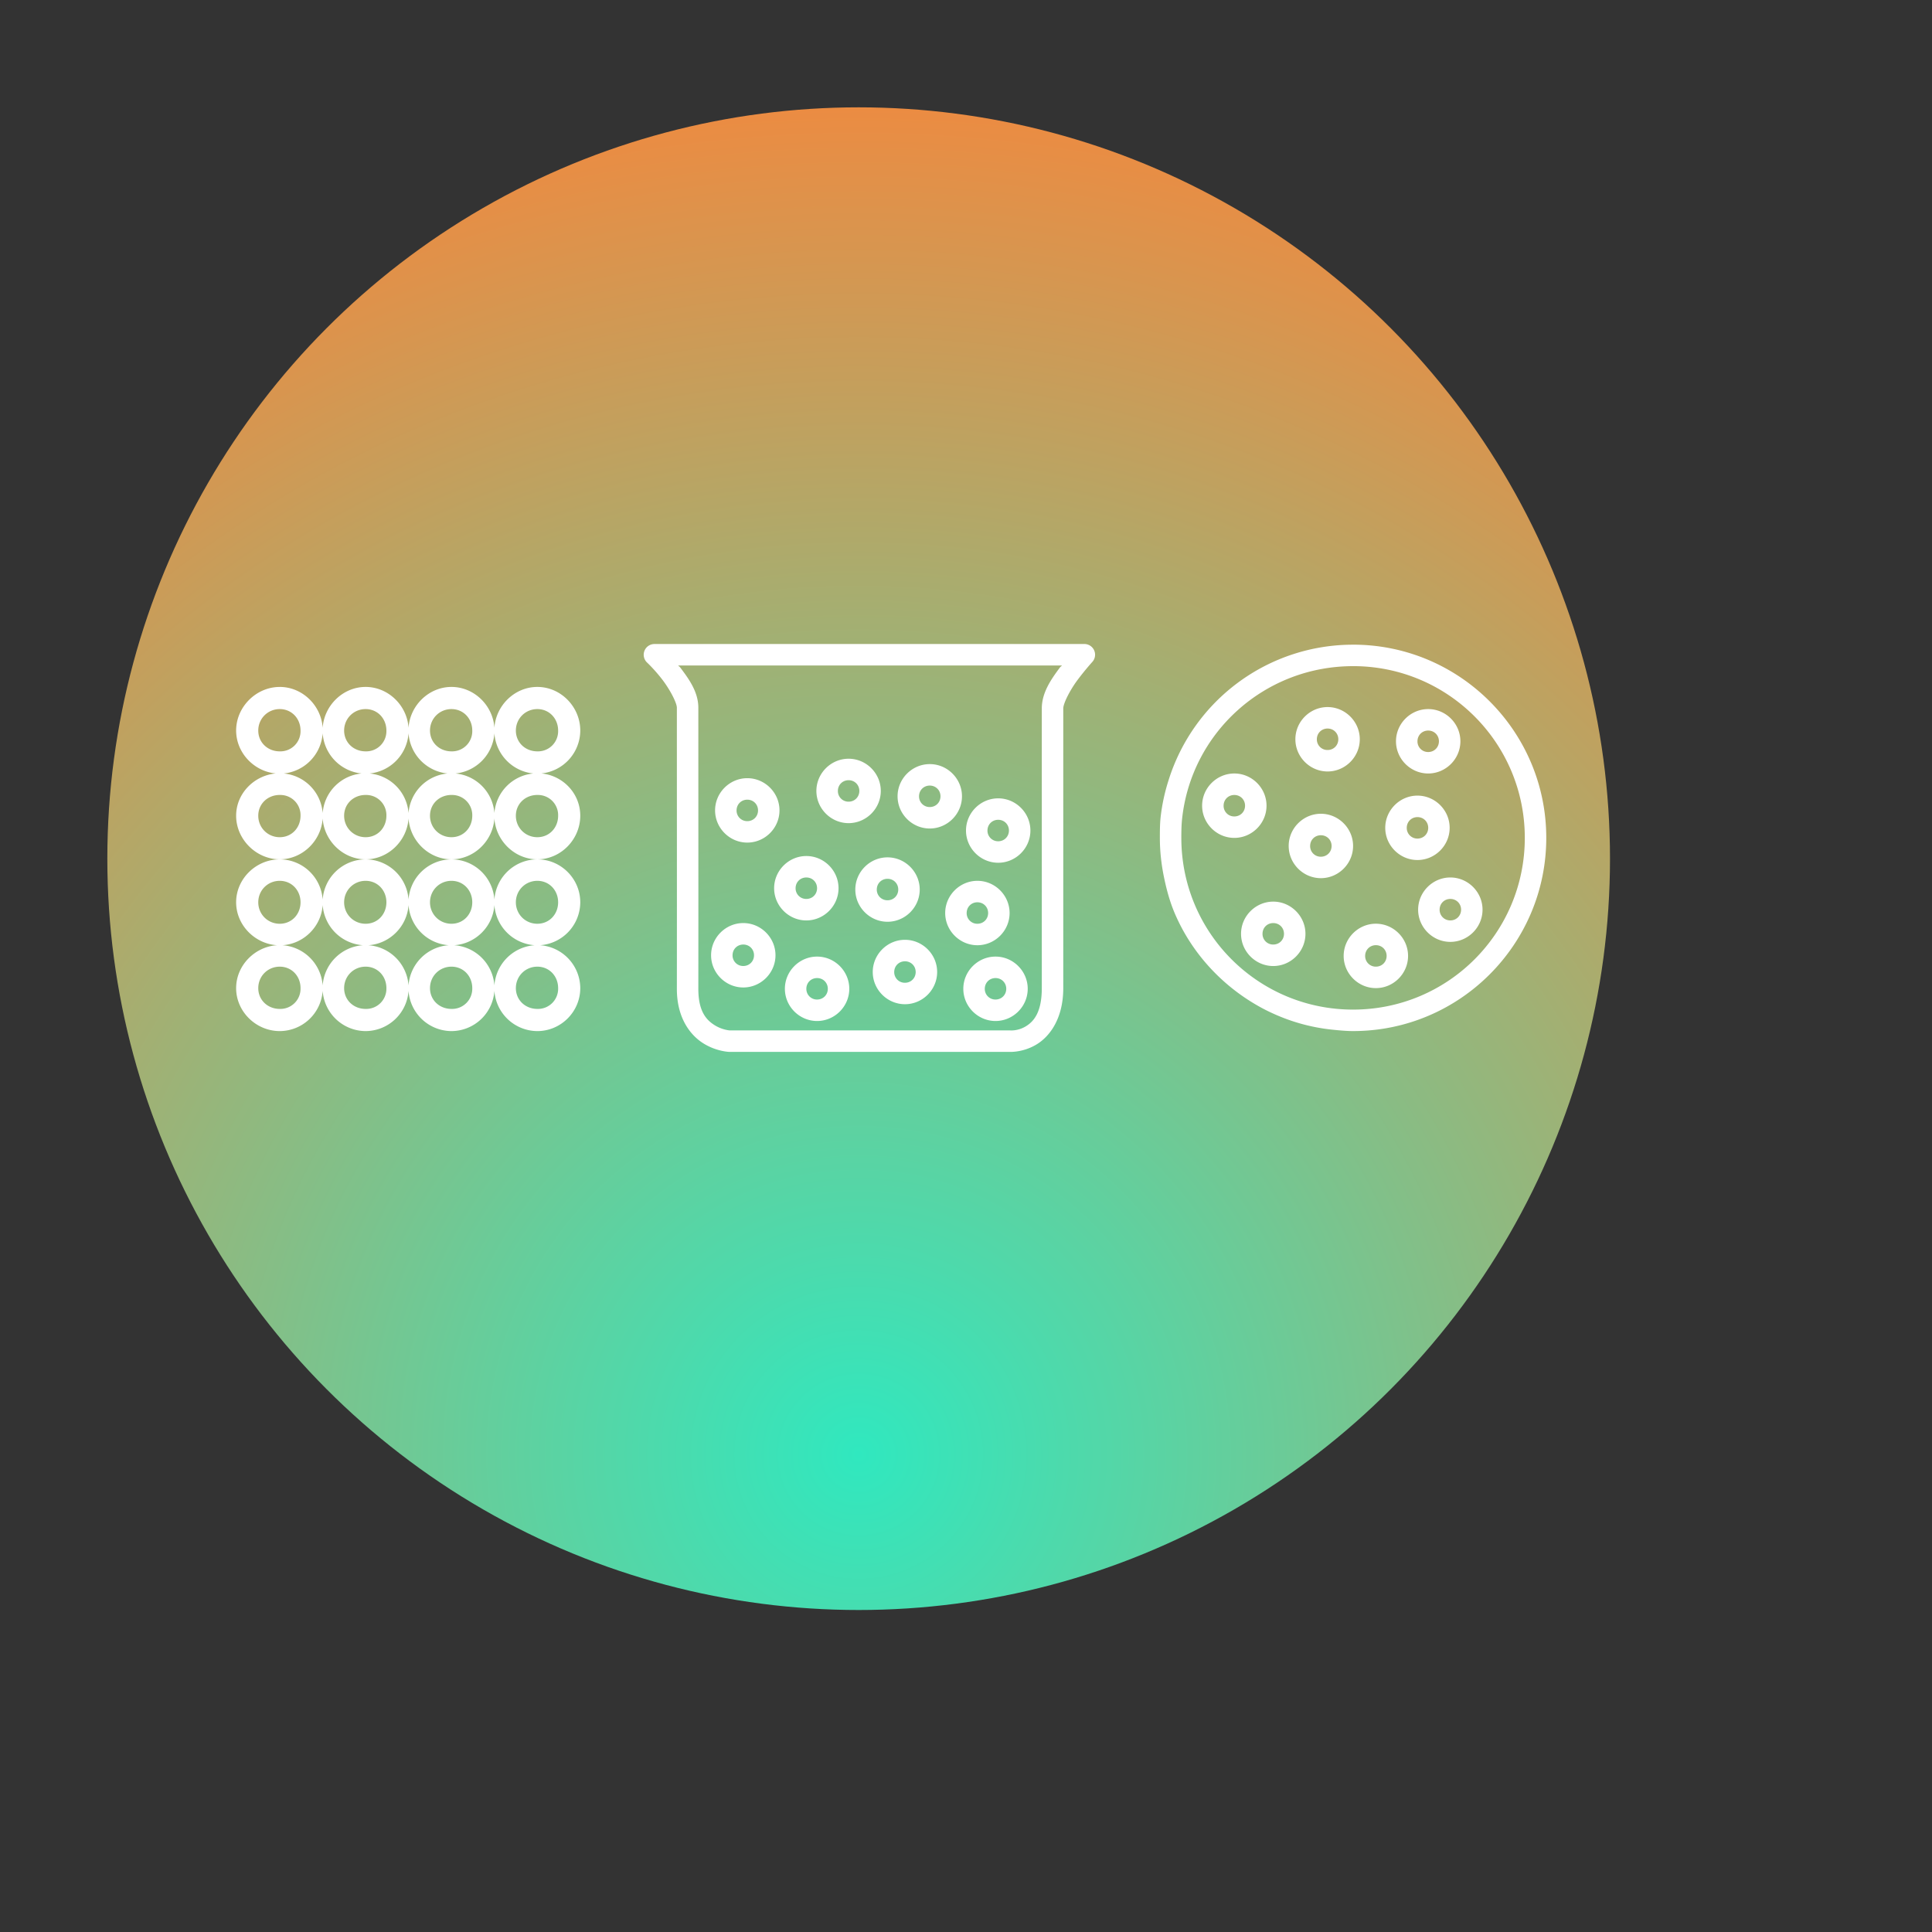 <?xml version="1.0" encoding="UTF-8"?><!DOCTYPE svg PUBLIC "-//W3C//DTD SVG 1.1//EN" "http://www.w3.org/Graphics/SVG/1.1/DTD/svg11.dtd"><svg xmlns="http://www.w3.org/2000/svg" xmlns:xlink="http://www.w3.org/1999/xlink" width="120" height="120" viewBox="0 0 90 90" xml:space="preserve" color-interpolation-filters="sRGB"><rect x="0" y="0" width="90" height="90" fill="#333333" stroke="none"/><title>Specify Fluids, Solids and Semisolids</title><defs><radialGradient id="RadialGradient-1" cx="0.5" cy="0.9" r="1"><stop offset="0.00" style="stop-color:rgb(48,232,191); stop-opacity:1;" /><stop offset="1.00" style="stop-color:rgb(255,130,53); stop-opacity:1;" /></radialGradient></defs><!--<rect style="fill:url(#RadialGradient-1)" rx="10" ry="10" x="10" y="10" width="60" height="60"/>--><circle style="fill:url(#RadialGradient-1)" cx="40" cy="40" r="35"/><svg viewBox="0 0 90 90" x="-4" y="15" style="fill:rgb(255,255,255);"><path d="M34.469 15.001a.5.5 0 0 0-.313.875s.367.346.719.812c.352.467.656 1.06.656 1.282 0 4.832.005 8.72 0 13.094-.002 1.337.607 2.14 1.219 2.53.612.39 1.219.407 1.219.407a.5.5 0 0 0 .03 0h13.032c.028.001.633.028 1.25-.344.632-.38 1.25-1.223 1.25-2.625V18.001c0-.229.304-.84.656-1.313.352-.472.688-.843.688-.843A.5.5 0 0 0 54.53 15h-20a.5.5 0 0 0-.062 0zm32.562.031a9 9 0 0 0-8.594 6.312 8.916 8.916 0 0 0-.374 1.75c-.031.303-.032.628-.032.938 0 .62.068 1.227.188 1.812.12.586.272 1.15.5 1.688.798 1.884 2.246 3.435 4.031 4.406.255.139.512.261.781.375a8.802 8.802 0 0 0 2.563.656c.302.031.627.062.937.062 4.965 0 9-4.035 9-9 0-4.964-4.035-9-9-9zm-31.437.969h17.875c-.043.054-.051.036-.094.094-.398.534-.844 1.163-.844 1.906v13.031c0 1.14-.385 1.562-.75 1.781-.364.22-.718.188-.718.188a.5.5 0 0 0-.032 0h-13.03s-.353-.017-.72-.25c-.366-.234-.75-.622-.75-1.688.005-4.376 0-8.263 0-13.093 0-.741-.445-1.347-.843-1.875-.043-.056-.052-.041-.094-.094zm31.437.03c4.424 0 8 3.577 8 8 0 4.425-3.576 8-8 8-4.424 0-8-3.575-8-8 0-.276.004-.574.031-.843.41-4.038 3.822-7.156 7.97-7.156zm-50 .97C15.933 17 15 17.932 15 19.03c0 1.036.83 1.905 1.844 2-1.012.098-1.844.935-1.844 1.97 0 1.098.933 2.03 2.031 2.03 1.057 0 1.934-.864 2-1.905.067 1.04.944 1.906 2 1.906 1.057 0 1.934-.865 2-1.906.067 1.04.944 1.906 2 1.906 1.057 0 1.934-.865 2-1.906.067 1.04.944 1.906 2 1.906 1.099 0 2-.933 2-2.031 0-1.035-.8-1.872-1.812-1.97a2.017 2.017 0 0 0 1.812-2c0-1.098-.901-2.03-2-2.03-1.056 0-1.933.865-2 1.906-.066-1.042-.943-1.906-2-1.906-1.056 0-1.933.865-2 1.906-.066-1.042-.943-1.906-2-1.906-1.056 0-1.933.865-2 1.906-.066-1.042-.943-1.906-2-1.906zm12 8.03a2.014 2.014 0 0 0-2 1.876 2.012 2.012 0 0 0-2-1.875 2.014 2.014 0 0 0-2 1.875 2.012 2.012 0 0 0-2-1.875 2.014 2.014 0 0 0-2 1.875 2.012 2.012 0 0 0-2-1.875c-1.098 0-2.031.901-2.031 2 0 1.056.864 1.934 1.906 2-1.04.067-1.906.944-1.906 2 0 1.098.933 2 2.031 2a2.012 2.012 0 0 0 2-1.875 2.015 2.015 0 0 0 2 1.875 2.012 2.012 0 0 0 2-1.875 2.015 2.015 0 0 0 2 1.875 2.012 2.012 0 0 0 2-1.875 2.015 2.015 0 0 0 2 1.875c1.099 0 2-.902 2-2a2.015 2.015 0 0 0-1.875-2 2.012 2.012 0 0 0 1.875-2c0-1.099-.901-2-2-2zm36.813-7.093c-.823 0-1.5.677-1.5 1.5 0 .822.677 1.5 1.5 1.5.822 0 1.5-.678 1.5-1.5 0-.823-.678-1.5-1.5-1.5zm-48.813.094c.558 0 .969.442.969 1a.94.94 0 0 1-.969.969c-.558 0-1-.41-1-.969 0-.558.442-1 1-1zm4 0c.558 0 .969.442.969 1a.94.94 0 0 1-.969.969c-.558 0-1-.41-1-.969 0-.558.442-1 1-1zm4 0c.558 0 .969.442.969 1a.94.94 0 0 1-.969.969c-.558 0-1-.41-1-.969 0-.558.442-1 1-1zm4 0c.558 0 .969.442.969 1a.94.94 0 0 1-.969.969c-.558 0-1-.41-1-.969 0-.558.442-1 1-1zm41.5 0c-.822 0-1.5.677-1.5 1.5 0 .822.678 1.5 1.5 1.5.823 0 1.5-.678 1.5-1.5 0-.823-.677-1.5-1.5-1.5zm-4.687.906c.282 0 .5.218.5.5 0 .282-.218.5-.5.5a.493.493 0 0 1-.5-.5c0-.282.218-.5.5-.5zm4.687.094c.282 0 .5.218.5.5 0 .282-.218.5-.5.5a.493.493 0 0 1-.5-.5c0-.282.218-.5.5-.5zm-51.5.125a2.025 2.025 0 0 0 1.813 1.875 2.007 2.007 0 0 0-1.813 1.844 2.004 2.004 0 0 0-1.812-1.844 2.022 2.022 0 0 0 1.812-1.875zm4 0a2.025 2.025 0 0 0 1.813 1.875 2.007 2.007 0 0 0-1.813 1.844 2.004 2.004 0 0 0-1.812-1.844 2.022 2.022 0 0 0 1.812-1.875zm4 0a2.025 2.025 0 0 0 1.813 1.875 2.007 2.007 0 0 0-1.813 1.844 2.004 2.004 0 0 0-1.812-1.844 2.022 2.022 0 0 0 1.812-1.875zm16.5 1.188c-.822 0-1.5.677-1.5 1.5 0 .822.678 1.5 1.5 1.5.823 0 1.5-.678 1.5-1.5 0-.823-.677-1.5-1.5-1.5zm3.782.25c-.823 0-1.5.677-1.5 1.5 0 .822.677 1.5 1.5 1.5.822 0 1.5-.678 1.5-1.5 0-.823-.678-1.5-1.5-1.5zm14.187.437c-.823 0-1.5.678-1.5 1.5 0 .823.677 1.5 1.5 1.5s1.5-.677 1.5-1.5c0-.822-.677-1.5-1.5-1.5zm-22.688.219c-.822 0-1.5.677-1.5 1.5 0 .822.678 1.5 1.5 1.5.823 0 1.5-.678 1.5-1.5 0-.823-.677-1.5-1.5-1.5zm4.72.094c.281 0 .5.218.5.5 0 .282-.219.5-.5.5a.493.493 0 0 1-.5-.5c0-.282.217-.5.5-.5zm3.78.25c.283 0 .5.218.5.5 0 .282-.217.5-.5.5a.493.493 0 0 1-.5-.5c0-.282.218-.5.5-.5zm-30.28.438A.94.94 0 0 1 18 23c0 .559-.41 1-.969 1-.558 0-1-.441-1-1 0-.558.442-.968 1-.968zm4 0A.94.94 0 0 1 22 23c0 .559-.41 1-.969 1-.558 0-1-.441-1-1 0-.558.442-.968 1-.968zm4 0A.94.94 0 0 1 26 23c0 .559-.41 1-.969 1-.558 0-1-.441-1-1 0-.558.442-.968 1-.968zm4 0A.94.94 0 0 1 30 23c0 .559-.41 1-.969 1-.558 0-1-.441-1-1 0-.558.442-.968 1-.968zm32.468 0c.282 0 .5.217.5.5 0 .282-.218.5-.5.5a.493.493 0 0 1-.5-.5c0-.283.218-.5.5-.5zm8.531.03c-.822 0-1.5.678-1.5 1.5 0 .823.678 1.5 1.5 1.5.823 0 1.5-.677 1.5-1.5 0-.822-.677-1.5-1.5-1.5zM50.5 22.19c-.823 0-1.5.677-1.5 1.5 0 .822.677 1.5 1.5 1.5s1.5-.678 1.5-1.5c0-.823-.677-1.5-1.5-1.5zm-11.688.062c.283 0 .5.218.5.5 0 .282-.217.5-.5.5a.493.493 0 0 1-.5-.5c0-.282.218-.5.5-.5zm26.72.656c-.823 0-1.5.678-1.5 1.5 0 .823.677 1.5 1.5 1.5.822 0 1.5-.677 1.5-1.5 0-.822-.678-1.5-1.5-1.5zm4.5.156c.281 0 .5.218.5.5 0 .282-.219.5-.5.5a.493.493 0 0 1-.5-.5c0-.282.217-.5.5-.5zm-19.532.125c.282 0 .5.218.5.5 0 .282-.218.5-.5.5a.493.493 0 0 1-.5-.5c0-.282.218-.5.5-.5zm15.031.72c.282 0 .5.217.5.5 0 .281-.218.5-.5.5a.493.493 0 0 1-.5-.5c0-.283.218-.5.5-.5zm-23.969.968c-.822 0-1.5.677-1.5 1.5 0 .822.678 1.5 1.5 1.5.823 0 1.5-.678 1.5-1.5 0-.823-.677-1.5-1.5-1.5zm3.782.062c-.823 0-1.5.677-1.5 1.5 0 .822.677 1.5 1.5 1.5.822 0 1.5-.678 1.5-1.5 0-.823-.678-1.5-1.5-1.5zm-3.782.937c.283 0 .5.218.5.5 0 .282-.217.5-.5.5a.493.493 0 0 1-.5-.5c0-.282.218-.5.5-.5zm30 0c-.822 0-1.5.678-1.5 1.5 0 .823.678 1.5 1.5 1.5.823 0 1.5-.677 1.5-1.5 0-.822-.677-1.5-1.5-1.5zm-26.218.062c.282 0 .5.218.5.5 0 .282-.218.5-.5.5a.493.493 0 0 1-.5-.5c0-.282.218-.5.5-.5zm-28.313.094c.558 0 .969.442.969 1s-.41 1-.969 1c-.558 0-1-.442-1-1s.442-1 1-1zm4 0c.558 0 .969.442.969 1s-.41 1-.969 1c-.558 0-1-.442-1-1s.442-1 1-1zm4 0c.558 0 .969.442.969 1s-.41 1-.969 1c-.558 0-1-.442-1-1s.442-1 1-1zm4 0c.558 0 .969.442.969 1s-.41 1-.969 1c-.558 0-1-.442-1-1s.442-1 1-1zm20.5 0c-.822 0-1.5.678-1.5 1.5 0 .823.678 1.5 1.5 1.5.823 0 1.5-.677 1.5-1.5 0-.822-.677-1.5-1.5-1.5zm22.032.844c.282 0 .5.218.5.5 0 .282-.218.5-.5.5a.493.493 0 0 1-.5-.5c0-.282.217-.5.5-.5zm-8.25.125c-.823 0-1.5.678-1.5 1.5 0 .823.677 1.5 1.5 1.5.822 0 1.5-.677 1.5-1.5 0-.822-.678-1.5-1.5-1.5zm-13.782.031c.282 0 .5.218.5.5 0 .282-.218.5-.5.5a.493.493 0 0 1-.5-.5c0-.282.218-.5.5-.5zm-30.5.125a2.02 2.02 0 0 0 1.875 1.875 2.022 2.022 0 0 0-1.875 1.875 2.02 2.02 0 0 0-1.875-1.875c1-.063 1.812-.875 1.875-1.875zm4 0a2.02 2.02 0 0 0 1.875 1.875 2.022 2.022 0 0 0-1.875 1.875 2.02 2.02 0 0 0-1.875-1.875c1-.063 1.812-.875 1.875-1.875zm4 0a2.02 2.02 0 0 0 1.875 1.875 2.022 2.022 0 0 0-1.875 1.875 2.02 2.02 0 0 0-1.875-1.875c1-.063 1.812-.875 1.875-1.875zM38.625 28c-.823 0-1.5.677-1.5 1.5 0 .822.677 1.5 1.5 1.5s1.5-.678 1.5-1.5c0-.823-.677-1.5-1.5-1.5zm24.688 0c.282 0 .5.218.5.5 0 .282-.218.5-.5.5a.493.493 0 0 1-.5-.5c0-.282.217-.5.5-.5zm4.78.03c-.822 0-1.5.678-1.5 1.5 0 .823.678 1.5 1.5 1.5.823 0 1.5-.677 1.5-1.5 0-.822-.677-1.5-1.5-1.5zm-21.937.75c-.822 0-1.5.678-1.5 1.5 0 .823.678 1.5 1.5 1.5.823 0 1.5-.677 1.5-1.5 0-.822-.677-1.5-1.5-1.5zm-7.531.22c.282 0 .5.218.5.5 0 .282-.218.5-.5.5a.493.493 0 0 1-.5-.5c0-.282.218-.5.5-.5zm29.469.03c.282 0 .5.219.5.5 0 .283-.218.5-.5.5a.493.493 0 0 1-.5-.5c0-.281.218-.5.5-.5zm-26.031.532c-.823 0-1.5.677-1.5 1.5 0 .822.677 1.5 1.5 1.5.822 0 1.5-.678 1.5-1.5 0-.823-.678-1.5-1.5-1.5zm8.312 0c-.823 0-1.5.677-1.5 1.5 0 .822.677 1.5 1.5 1.5s1.5-.678 1.5-1.5c0-.823-.677-1.5-1.5-1.5zm-4.219.219c.282 0 .5.218.5.5 0 .282-.218.5-.5.5a.493.493 0 0 1-.5-.5c0-.282.218-.5.5-.5zm-29.125.25c.558 0 .969.441.969 1a.94.94 0 0 1-.969.968c-.558 0-1-.41-1-.968 0-.559.442-1 1-1zm4 0c.558 0 .969.441.969 1a.94.94 0 0 1-.969.968c-.558 0-1-.41-1-.968 0-.559.442-1 1-1zm4 0c.558 0 .969.441.969 1a.94.94 0 0 1-.969.968c-.558 0-1-.41-1-.968 0-.559.442-1 1-1zm4 0c.558 0 .969.441.969 1a.94.94 0 0 1-.969.968c-.558 0-1-.41-1-.968 0-.559.442-1 1-1zm13.032.531c.282 0 .5.218.5.5 0 .282-.218.5-.5.5a.493.493 0 0 1-.5-.5c0-.282.217-.5.5-.5zm8.312 0c.282 0 .5.218.5.5 0 .282-.218.5-.5.5a.493.493 0 0 1-.5-.5c0-.282.218-.5.5-.5z" /></svg></svg>
